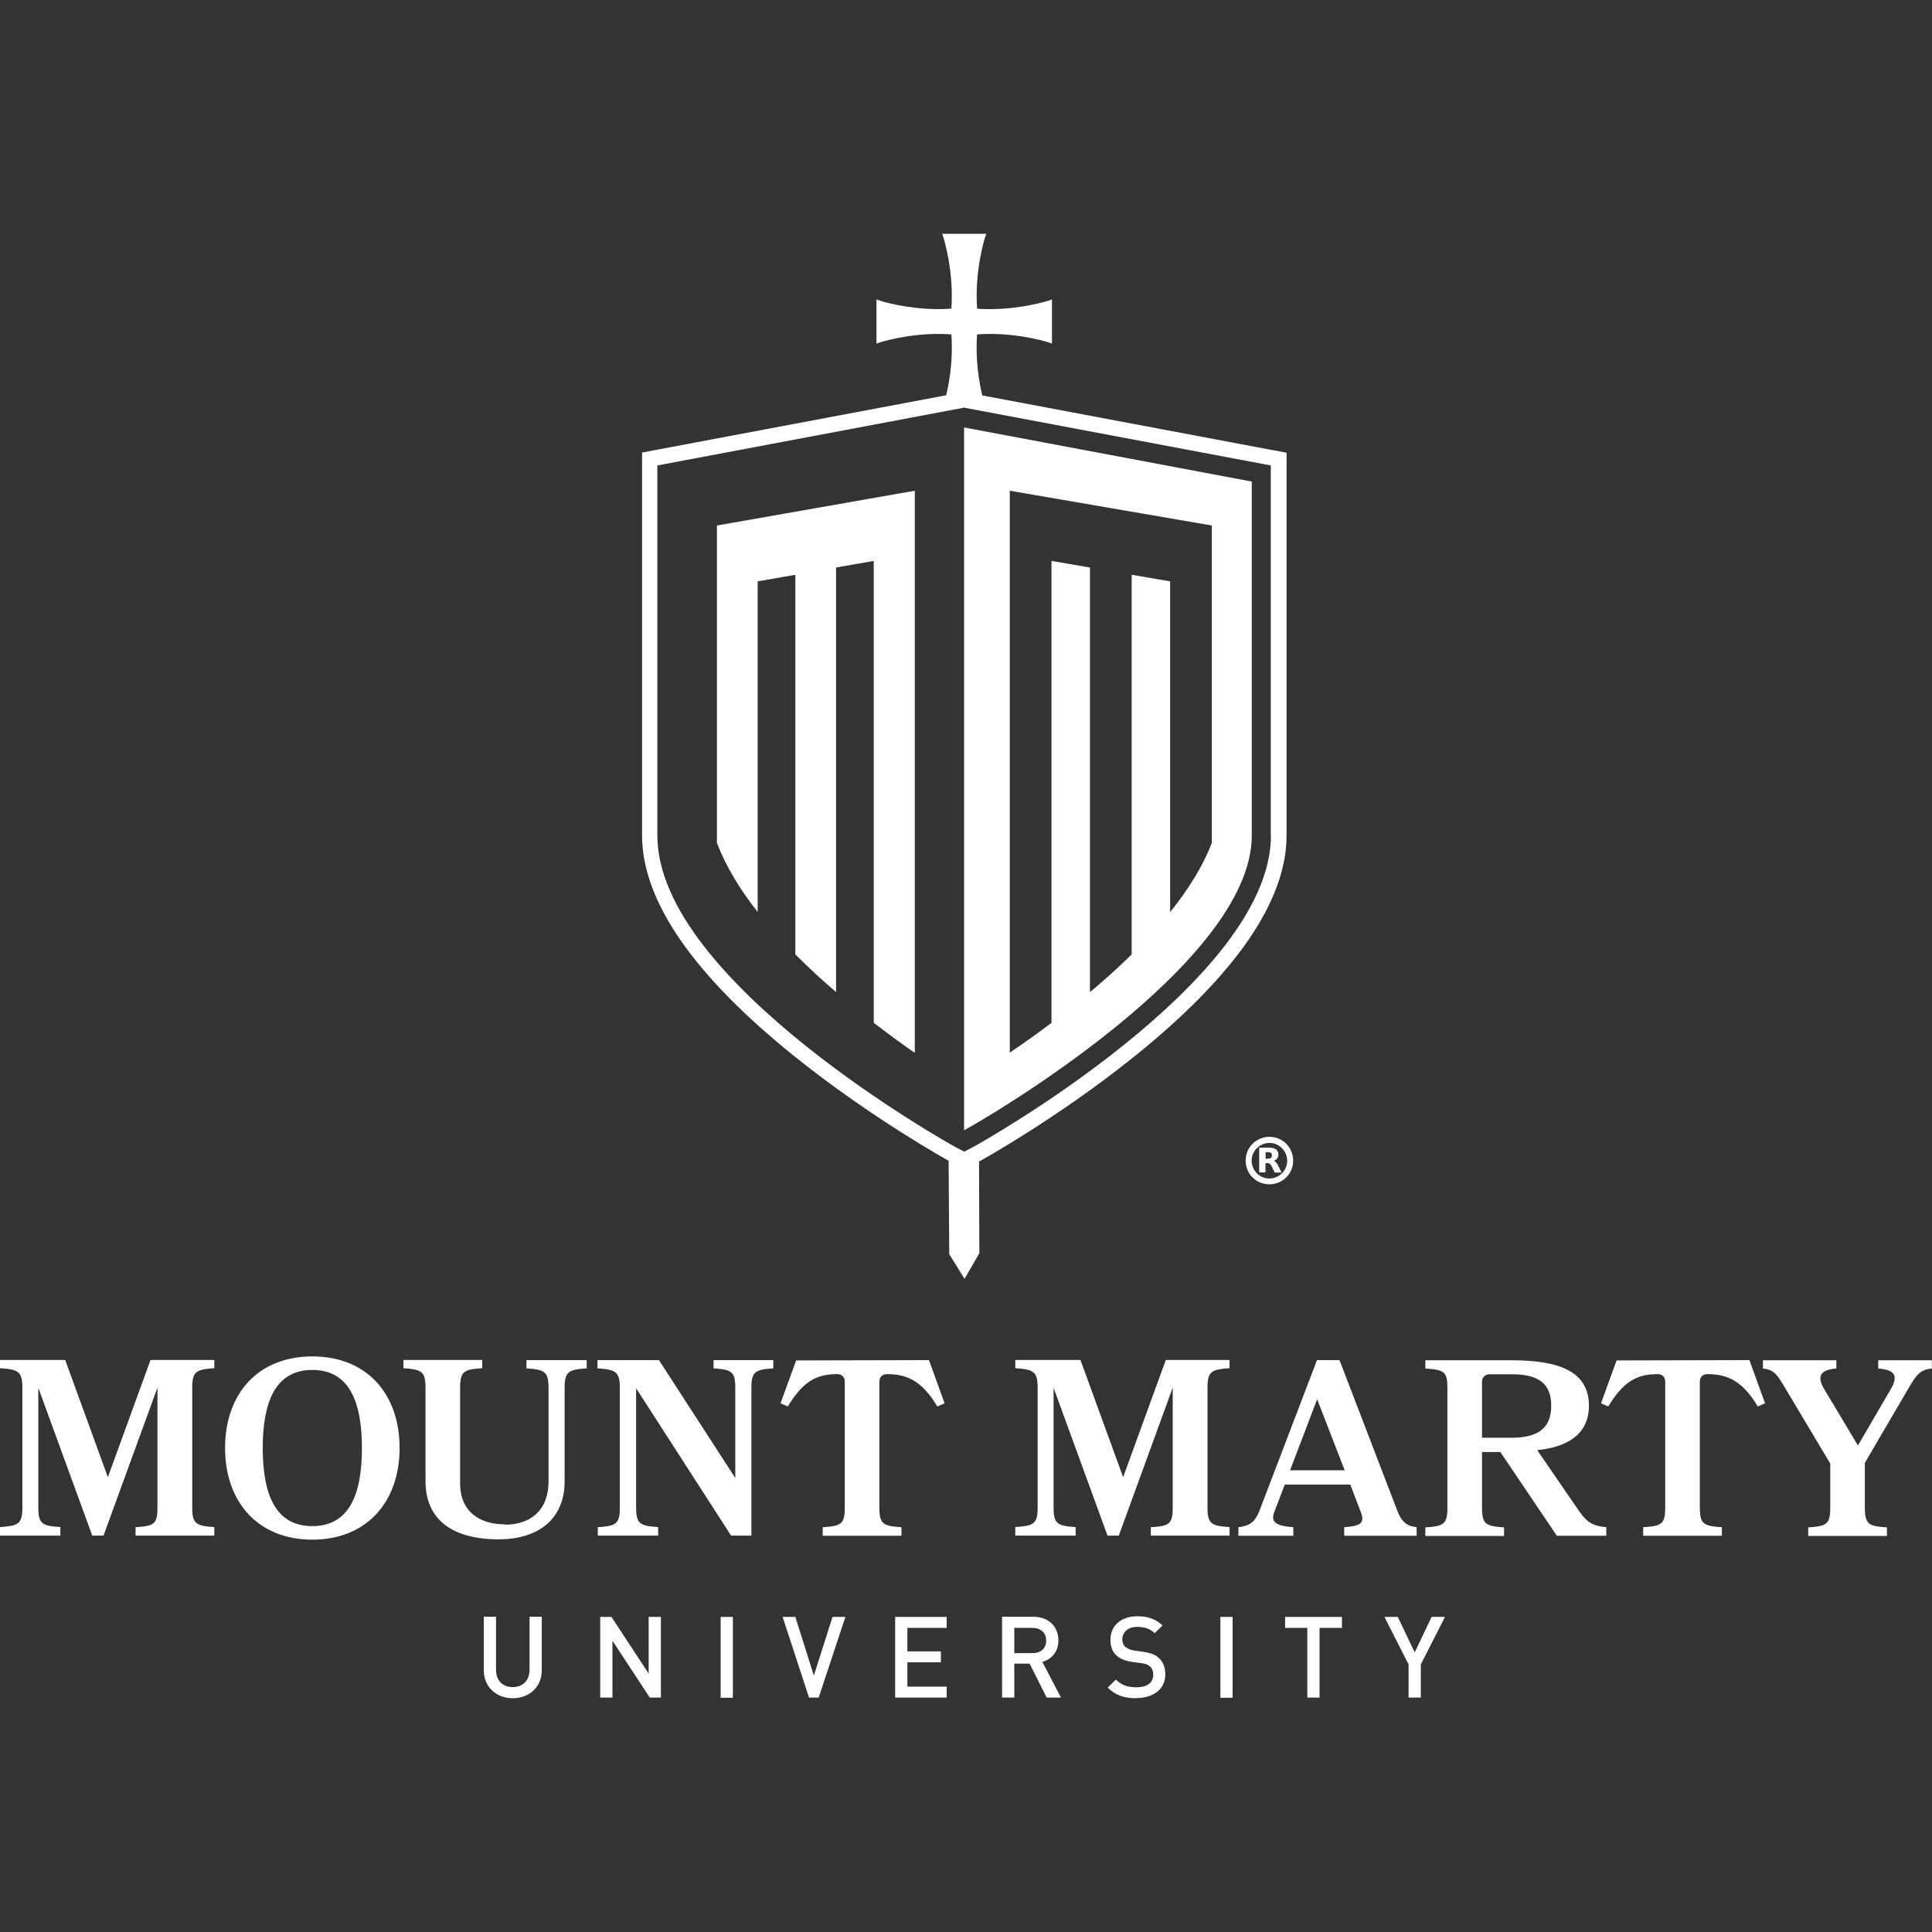 <?xml version="1.0" encoding="UTF-8"?>
<svg id="Layer_1" data-name="Layer 1" xmlns="http://www.w3.org/2000/svg" viewBox="0 0 120 120">
  <rect x="0" y="0" width="120" height="120" fill="#333333" stroke="none"/>
  <defs>
    <style>
      .cls-1 {
        fill: #fff;
        stroke-width: 0px;
      }
    </style>
  </defs>
  <polygon class="cls-1" points="40.36 105.44 38.04 101.91 38.04 105.44 37.28 105.44 37.28 100.43 37.98 100.43 40.29 103.95 40.29 100.43 41.05 100.43 41.05 105.44 40.36 105.44"/>
  <rect class="cls-1" x="44.76" y="100.43" width=".76" height="5.02"/>
  <polygon class="cls-1" points="50.85 105.44 50.25 105.44 48.61 100.43 49.4 100.43 50.55 104.07 51.71 100.43 52.51 100.43 50.85 105.44"/>
  <polygon class="cls-1" points="55.6 105.44 55.6 100.43 58.8 100.43 58.8 101.11 56.36 101.11 56.36 102.57 58.44 102.57 58.44 103.25 56.36 103.25 56.36 104.76 58.8 104.76 58.8 105.44 55.6 105.44"/>
  <g>
    <path class="cls-1" d="M64.13,101.11h-1.13v1.57h1.13c.51,0,.85-.29.85-.78s-.34-.79-.85-.79M65.01,105.44l-1.06-2.11h-.95v2.11h-.76v-5.02h1.94c.95,0,1.56.61,1.56,1.47,0,.72-.44,1.18-1,1.33l1.16,2.22h-.89Z"/>
    <path class="cls-1" d="M70.58,105.48c-.75,0-1.3-.18-1.78-.66l.51-.5c.37.37.77.48,1.28.48.65,0,1.04-.28,1.04-.77,0-.22-.06-.4-.2-.52-.13-.12-.25-.17-.55-.21l-.59-.08c-.41-.06-.73-.2-.95-.4-.25-.23-.37-.55-.37-.96,0-.87.63-1.47,1.68-1.47.66,0,1.13.17,1.56.57l-.49.48c-.31-.3-.67-.39-1.09-.39-.59,0-.92.34-.92.78,0,.18.06.35.19.46.13.11.33.2.56.23l.57.08c.46.07.73.18.94.37.27.24.41.6.41,1.03,0,.92-.75,1.47-1.8,1.47"/>
  </g>
  <rect class="cls-1" x="75.8" y="100.43" width=".76" height="5.02"/>
  <polygon class="cls-1" points="81.96 101.11 81.96 105.44 81.2 105.44 81.2 101.11 79.82 101.11 79.82 100.43 83.35 100.43 83.35 101.11 81.96 101.11"/>
  <polygon class="cls-1" points="88.25 103.38 88.25 105.44 87.49 105.44 87.49 103.38 85.99 100.43 86.82 100.43 87.87 102.63 88.92 100.43 89.75 100.43 88.25 103.38"/>
  <path class="cls-1" d="M8.41,94.86c1.14-.08,1.37-.17,1.37-1.22v-7.45l-3.35,9.19h-.7l-3.35-9.18v7.43c0,1.04.25,1.14,1.37,1.22v.53H0v-.53c1.12-.08,1.39-.17,1.39-1.22v-7.42c0-1.04-.26-1.15-1.39-1.23v-.51h4.05l2.65,7.28,2.65-7.28h3.96v.51c-1.12.08-1.37.19-1.37,1.23v7.42c0,1.04.25,1.14,1.37,1.22v.53h-4.89v-.53Z"/>
  <path class="cls-1" d="M22.48,89.94c0-2.82-.76-4.85-3.08-4.85s-3.08,2.03-3.08,4.85.75,4.85,3.08,4.85,3.08-2.04,3.08-4.85M24.82,89.94c0,3.36-2.06,5.69-5.42,5.69s-5.42-2.32-5.42-5.69,2.04-5.69,5.42-5.69,5.42,2.32,5.42,5.69"/>
  <path class="cls-1" d="M31.36,94.7c1.59,0,2.71-.89,2.71-2.68v-5.8c0-1.04-.25-1.15-1.37-1.23v-.51h3.74v.51c-1.12.08-1.37.19-1.37,1.23v5.81c0,2.17-1.46,3.58-4.11,3.58-2.85,0-4.53-1.22-4.53-3.6v-5.8c0-1.04-.25-1.15-1.37-1.23v-.51h4.89v.51c-1.14.08-1.37.19-1.37,1.23v5.92c0,1.81,1.26,2.55,2.79,2.55"/>
  <path class="cls-1" d="M37.11,94.86c1.12-.08,1.39-.17,1.39-1.22v-7.42c0-1.04-.27-1.15-1.39-1.23v-.51h3.82l4.74,7.32v-5.58c0-1.04-.23-1.15-1.35-1.23v-.51h3.71v.51c-1.12.08-1.36.19-1.36,1.23v9.16h-1.26l-5.9-9.15v7.4c0,1.04.25,1.14,1.37,1.22v.53h-3.75v-.53Z"/>
  <path class="cls-1" d="M55.99,95.39h-4.89v-.53c1.12-.08,1.37-.17,1.37-1.22v-7.82c0-.28-.17-.47-.47-.47-1.36,0-2.15.51-3.07,2.01l-.45-.2.97-2.66,8.25-.02.97,2.68-.45.2c-.9-1.5-1.79-2.01-3.13-2.01-.3,0-.47.19-.47.47v7.82c0,1.04.25,1.14,1.37,1.22v.53Z"/>
  <path class="cls-1" d="M106.95,95.39h-4.89v-.53c1.12-.08,1.37-.17,1.37-1.22v-7.82c0-.28-.17-.47-.47-.47-1.36,0-2.15.51-3.07,2.01l-.45-.2.97-2.66,8.25-.02.97,2.68-.45.2c-.9-1.5-1.79-2.01-3.13-2.01-.3,0-.47.19-.47.47v7.82c0,1.04.25,1.14,1.37,1.22v.53Z"/>
  <path class="cls-1" d="M71.47,94.86c1.14-.08,1.37-.17,1.37-1.22v-7.45l-3.35,9.19h-.7l-3.35-9.18v7.43c0,1.04.25,1.14,1.37,1.22v.53h-3.75v-.53c1.12-.08,1.39-.17,1.39-1.22v-7.42c0-1.04-.26-1.15-1.39-1.23v-.51h4.05l2.65,7.28,2.65-7.28h3.96v.51c-1.12.08-1.37.19-1.37,1.23v7.42c0,1.04.25,1.14,1.37,1.22v.53h-4.89v-.53Z"/>
  <path class="cls-1" d="M83.52,91.32l-1.71-4.41-1.68,4.41h3.4ZM87.99,94.86v.53h-4.5v-.53c1.04-.08,1.29-.26,1.03-.95l-.65-1.7h-4.07l-.65,1.7c-.25.64.13.87,1.18.95v.53h-3.41v-.53c.7-.08,1.04-.34,1.31-1.03l3.57-9.35h1.4l3.57,9.3c.27.73.58,1,1.23,1.08"/>
  <path class="cls-1" d="M92.52,85.36c-.28,0-.47.19-.47.47v3.47h1.84c1.57,0,2.46-.54,2.46-1.99s-.89-1.95-2.43-1.95h-1.4ZM98.13,93.92c.41.59.78.86,1.64.94v.53h-3.07l-3.51-5.2h-1.14v3.46c0,1.04.25,1.14,1.37,1.22v.53h-4.89v-.53c1.12-.08,1.37-.17,1.37-1.22v-7.42c0-1.04-.19-1.15-1.37-1.23v-.51h5.39c2.91,0,4.77.69,4.77,2.82,0,1.74-1.29,2.57-3.21,2.76l2.65,3.86Z"/>
  <path class="cls-1" d="M113.69,90.92l-2.8-4.69c-.54-.92-.73-1.15-1.39-1.23v-.51h4.56v.51c-1.01.08-1.23.47-.75,1.29l2.09,3.49,2.04-3.5c.5-.86.22-1.2-.78-1.28v-.51h3.33v.51c-.73.08-.95.37-1.45,1.23l-2.71,4.63v2.79c0,1.04.25,1.14,1.37,1.22v.53h-4.89v-.53c1.12-.08,1.37-.17,1.37-1.22v-2.73Z"/>
  <path class="cls-1" d="M56.82,65.38V30.48l-12.29,2.16v19.71c.55,1.46,1.44,2.91,2.53,4.3v-20.54l2.34-.41v23.58c.82.82,1.67,1.61,2.53,2.34v-26.37l2.34-.41v28.69c.9.69,1.75,1.31,2.53,1.85"/>
  <path class="cls-1" d="M75.27,52.35c-.56,1.46-1.47,2.91-2.59,4.3v-20.54l-2.39-.41v23.58c-.83.82-1.71,1.61-2.59,2.34v-26.37l-2.39-.41v28.69c-.91.69-1.79,1.31-2.59,1.85V30.48l12.55,2.16v19.71ZM59.88,26.54v43.66c1.08-.55,17.87-10.29,17.87-18.3v-21.99l-17.87-3.36Z"/>
  <path class="cls-1" d="M78.94,51.9c0,9.07-18.31,19.25-18.49,19.34l-.56.29-.56-.29c-.18-.1-18.5-10.27-18.5-19.34v-22.99l19.05-3.59,19.05,3.59v22.99ZM79.11,27.97l-18.1-3.41c-.19-.8-.44-2.22-.32-3.79.26-.02.54-.03.81-.03,1.96,0,3.56.5,3.57.51l.27.09v-2.74l-.27.09s-1.61.51-3.57.51c-.27,0-.55,0-.81-.03-.17-2.32.47-4.36.48-4.38l.09-.27h-2.74l.09.27s.65,2.06.48,4.38c-.26.02-.54.03-.81.03-1.96,0-3.56-.5-3.57-.51l-.27-.09v2.74l.27-.09s1.61-.51,3.57-.51c.27,0,.55.01.81.03.12,1.57-.13,2.99-.32,3.78l-18.11,3.41-.78.15v23.78c0,4.07,3.21,8.71,9.54,13.78,4.72,3.78,9.43,6.39,9.47,6.41h.03s.04,5.82.04,5.82l.95,1.53.92-1.59-.02-5.7.1-.05s4.76-2.63,9.47-6.41c6.33-5.07,9.53-9.71,9.53-13.78v-23.78l-.78-.15Z"/>
  <path class="cls-1" d="M31.85,105.48c-1.02,0-1.8-.7-1.8-1.73v-3.33h.76v3.29c0,.67.41,1.08,1.04,1.08s1.04-.42,1.04-1.08v-3.29h.76v3.33c0,1.03-.78,1.73-1.8,1.73"/>
  <g>
    <path class="cls-1" d="M78.84,73.56c-.82,0-1.48-.66-1.47-1.48,0-.82.66-1.47,1.48-1.47.82,0,1.47.66,1.47,1.48,0,.82-.66,1.47-1.48,1.47ZM77.74,72.09c0,.61.5,1.11,1.1,1.11.61,0,1.11-.5,1.11-1.1,0-.61-.5-1.11-1.1-1.11-.61,0-1.11.5-1.11,1.1Z"/>
    <path class="cls-1" d="M79.11,72.1c.13.05.2.15.26.26.07.15.15.3.22.45,0,0,0,0,0,.02-.13,0-.26,0-.39,0-.02,0-.04-.03-.05-.05-.06-.12-.11-.24-.17-.35-.09-.17-.18-.21-.38-.18v.57h-.39v-1.54c.16,0,.31,0,.46,0,.13,0,.26,0,.39.03.28.05.41.3.31.57-.04.12-.14.18-.26.23ZM78.6,71.97c.09,0,.18,0,.27-.02.09-.01.13-.08.13-.18,0-.11-.03-.18-.12-.19-.09-.02-.18-.01-.27-.02v.41Z"/>
  </g>
</svg>